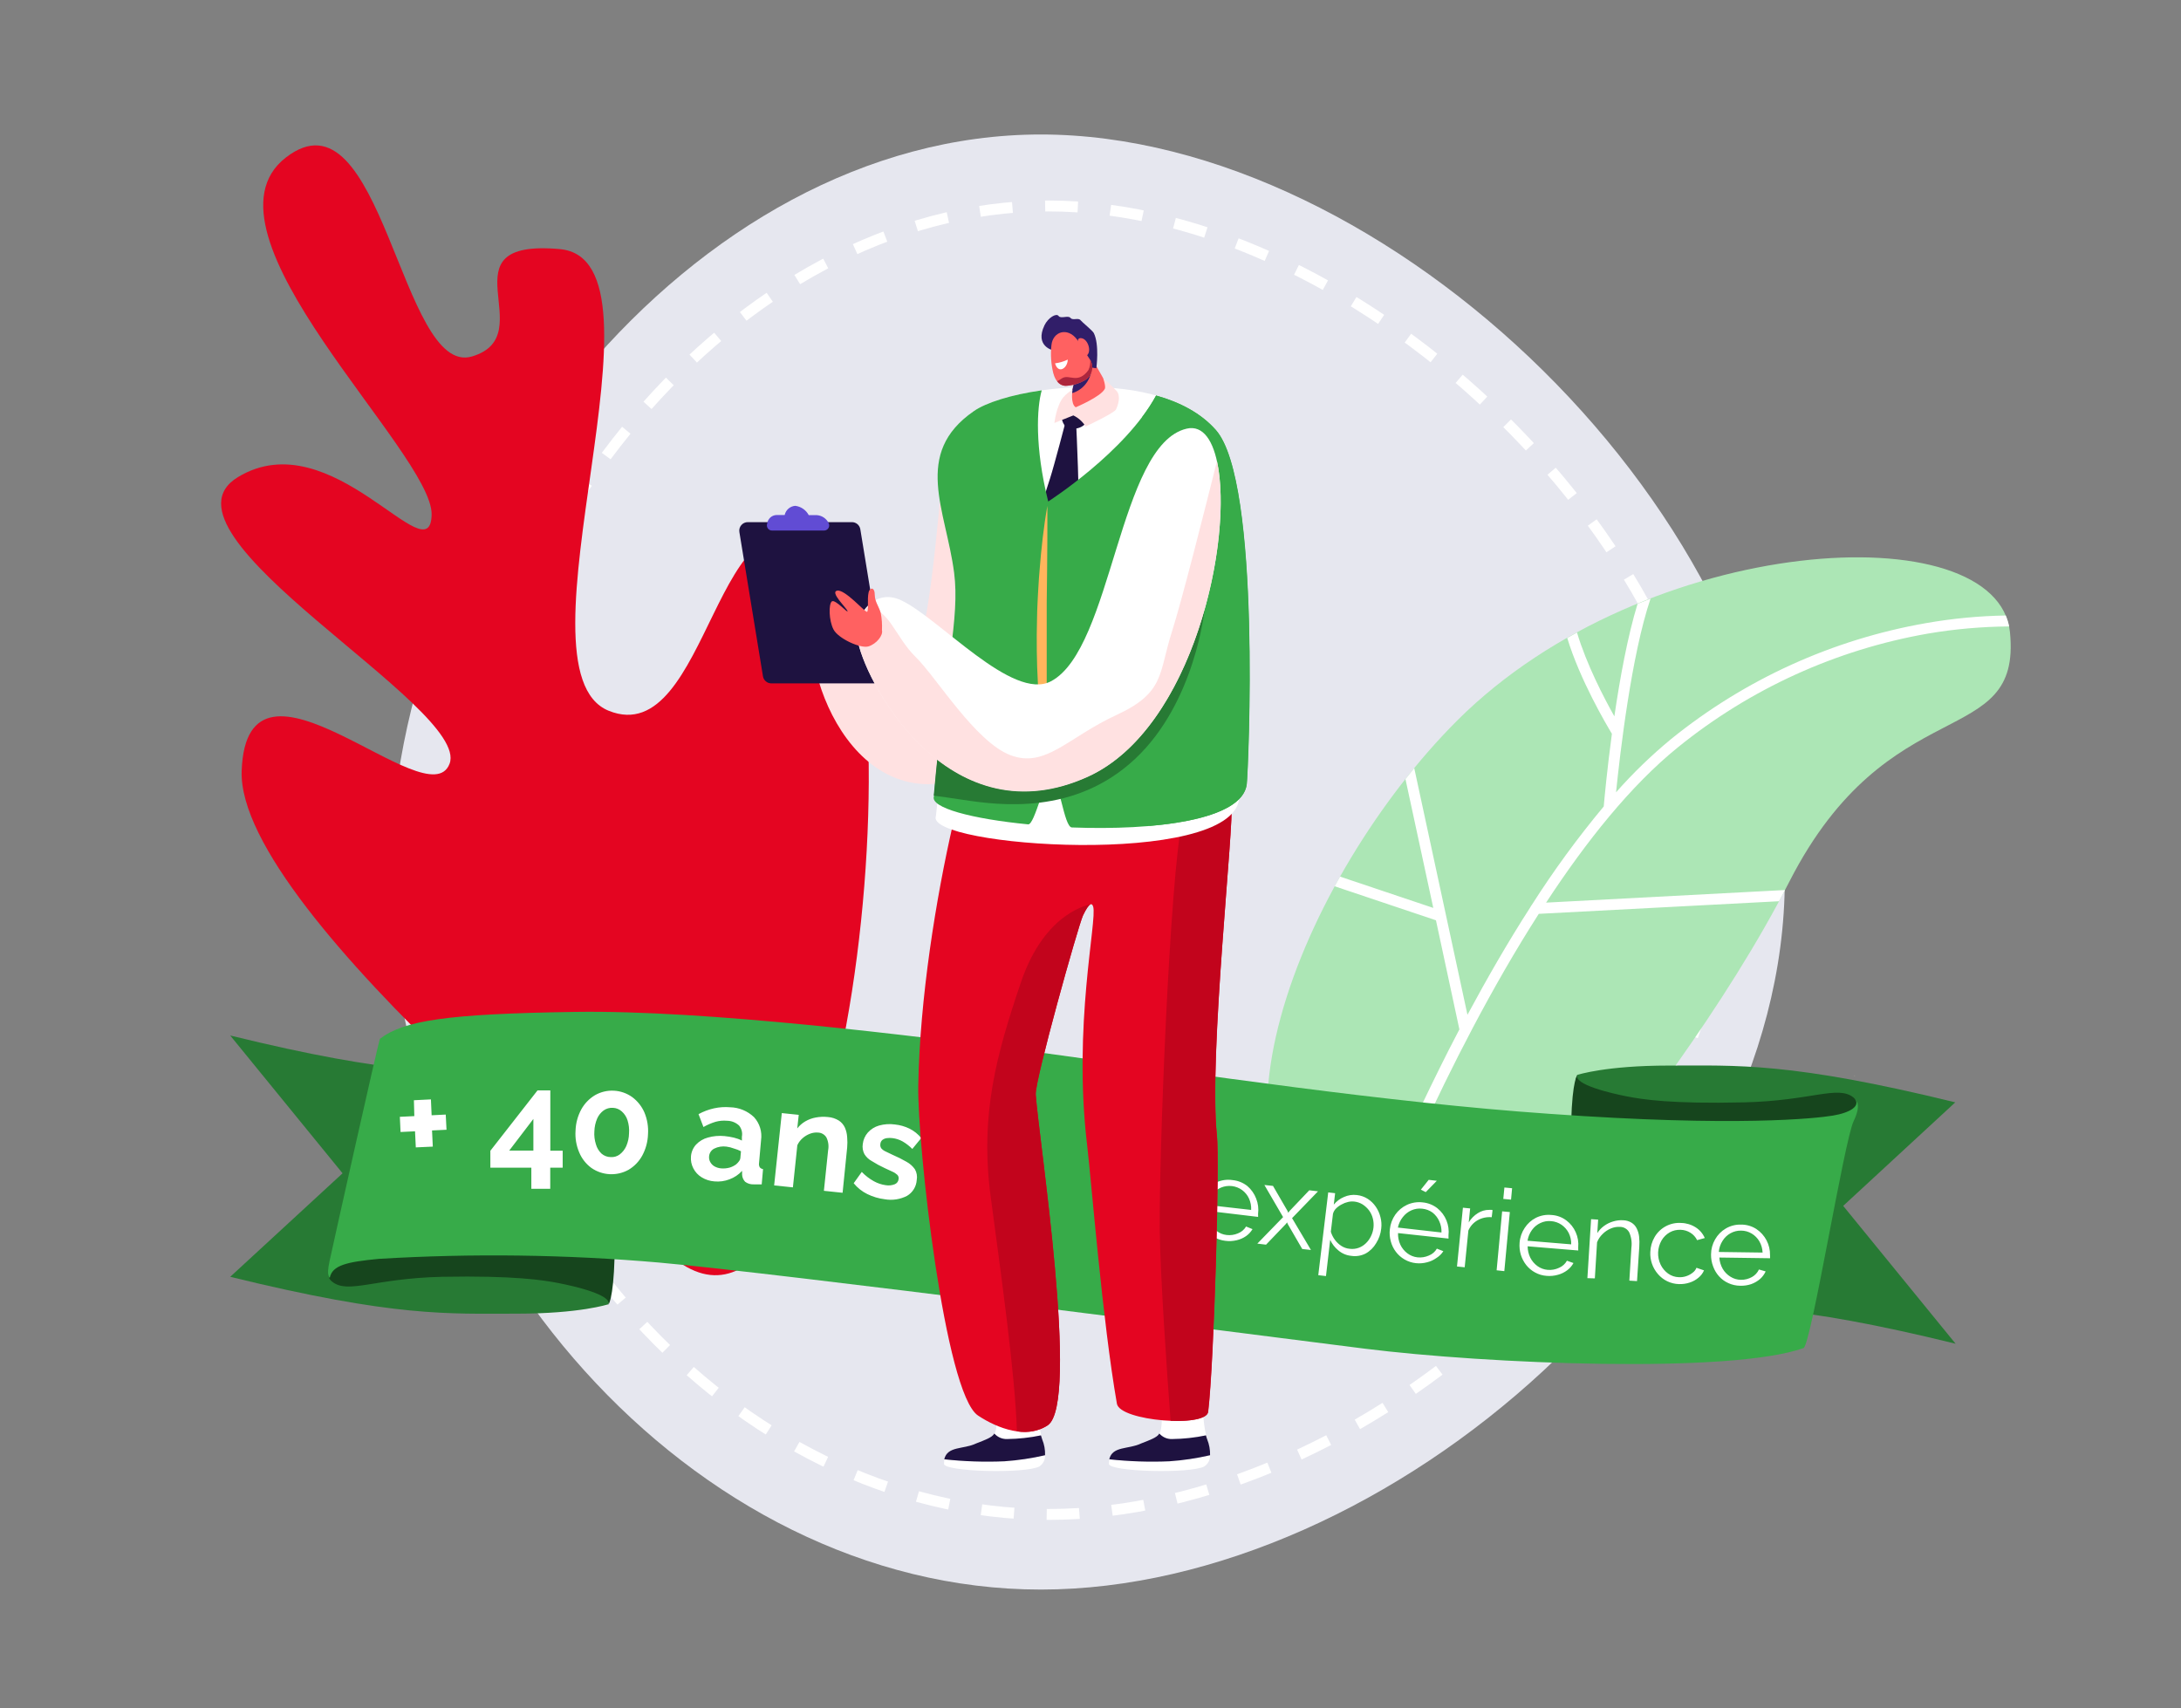 <svg xmlns="http://www.w3.org/2000/svg" width="180" height="141" viewBox="0 0 180 141">
    <rect x="0" y="0" width="180" height="141" fill="#808080" stroke="none"/>
    <defs>
        <linearGradient id="jv9vbnhuca" x1="64%" x2="35%" y1="49.5%" y2="49.5%">
            <stop offset="0%" stop-color="#AEA898"/>
            <stop offset="4%" stop-color="#C2BCAC"/>
            <stop offset="8%" stop-color="#FDFDFD"/>
            <stop offset="24%" stop-color="#B7AC98"/>
            <stop offset="79%" stop-color="#FFF"/>
            <stop offset="91%" stop-color="#AEA699"/>
            <stop offset="95%" stop-color="#A19D96"/>
            <stop offset="100%" stop-color="#939393"/>
        </linearGradient>
    </defs>
    <g fill="none" fill-rule="evenodd">
        <g>
            <g>
                <g>
                    <g>
                        <g>
                            <g fill-rule="nonzero">
                                <path fill="#E6E7EF" d="M115.3 61.6c0 30-32.7 58.6-61.4 58.6C25.1 120.2.2 91.6.2 61.6S25.1.1 53.9.1c28.7 0 61.4 31.5 61.4 61.5z" transform="translate(-310 -2139) translate(250 1779) translate(0 361) translate(60) translate(18 10) translate(14)"/>
                                <path stroke="#FFF" stroke-dasharray="2.7" stroke-width=".9" d="M110 61.304C110 88.28 80.454 114 54.521 114 28.5 114 6 88.281 6 61.304 6 34.326 28.499 6 54.521 6 80.454 6 110 34.326 110 61.304z" transform="translate(-310 -2139) translate(250 1779) translate(0 361) translate(60) translate(18 10) translate(14)"/>
                            </g>
                            <g>
                                <path fill="#ACE6B5" d="M93.66 91.879c6.053 2.844 13.28 1.097 17.532-4.067 5.155-6.266 13.247-16.8 18.493-27.058 8.206-16.05 19.186-10.683 18.2-20.563-.985-9.88-30.03-8.27-45.598 7.256C89.44 60.278 79.137 85.051 93.66 91.88z" transform="translate(-310 -2139) translate(250 1779) translate(0 361) translate(60) translate(18 10) translate(0 1)"/>
                                <path fill="#FFF" fill-rule="nonzero" d="M92.594 60.354l7.696 2.584-2.296-10.636c.24-.304.481-.604.725-.903l4.392 20.361c1.56-2.899 3.297-5.941 5.2-8.895.022-.06.056-.115.101-.16 1.807-2.838 3.793-5.557 5.946-8.141.052-.609.273-3.011.674-5.999-.47-.78-2.624-4.42-3.687-7.909.26-.153.536-.301.806-.45.78 2.621 2.236 5.416 3.084 6.919.455-3.107 1.089-6.596 1.916-9.29.356-.145.715-.288 1.071-.426-1.576 4.646-2.52 12.763-2.847 15.985 1.393-1.58 2.909-3.047 4.534-4.387 6.09-4.934 13.34-8.23 21.06-9.578 2.17-.38 4.366-.589 6.568-.627.124.29.218.593.28.903-2.256.016-4.508.215-6.733.595-7.558 1.326-14.652 4.557-20.613 9.389-3.856 3.12-7.54 7.722-10.87 12.812l19.715-1.04-.494.926-19.825 1.04c-3.9 6.084-7.28 12.763-9.859 18.39l16.53.353-.683.887-16.255-.348c-1.82 4.011-3.219 7.415-4.07 9.575-.28-.106-.558-.22-.834-.345.876-2.226 2.312-5.741 4.186-9.86v-.023c.832-1.82 1.753-3.778 2.748-5.782.52-1.064 1.092-2.174 1.685-3.308l-1.934-9.006-8.36-2.808c.149-.265.295-.53.443-.798z" transform="translate(-310 -2139) translate(250 1779) translate(0 361) translate(60) translate(18 10) translate(0 1)"/>
                                <path fill="#E40521" fill-rule="nonzero" d="M37.349 91.634S1.513 63.521 1.945 51.626c.431-11.895 15.41 4.074 17.16-.593S-6.09 32.053 1.648 27.373c7.738-4.68 15.873 8.213 15.975 3.104.101-5.109-19.989-23.293-12.038-29.47 7.95-6.178 9.495 18.17 15.374 16.413 5.878-1.758-2.655-9.747 7.238-8.86 9.893.886-4.306 34.738 4.043 38.107 8.349 3.37 8.856-20.259 17.55-13.241 8.694 7.017 2.174 70.71-12.441 58.208z" transform="translate(-310 -2139) translate(250 1779) translate(0 361) translate(60) translate(18 10) translate(0 1)"/>
                            </g>
                            <g fill-rule="nonzero">
                                <path fill="#277A34" d="M142.37 7.987l-9.25 8.544 9.277 11.377c-13.64-3.348-18.008-3.042-23.66-3.042-5.242 0-7.509.75-7.556.77l-.14-19.542.14-.38c.047 0 2.314-.764 7.556-.764 5.626 0 9.994-.306 23.634 3.037zM0 22.386l9.272-8.544L0 2.47c13.64 3.344 18.008 3.037 23.655 3.037 5.247 0 7.514-.749 7.545-.765l.14 19.537-.14.38c-.047 0-2.314.769-7.56.769-5.632 0-10 .302-23.64-3.042z" transform="translate(-310 -2139) translate(250 1779) translate(0 361) translate(60) translate(18 10) translate(1 72)"/>
                                <path fill="#16451D" d="M110.672 9.604c.093-3.504.52-3.905.52-3.905-.411.817 2.86 1.56 4.097 1.8 1.238.239 3.614.629 9.651.488 5.57-.13 7.722-1.435 9.028-.405 1.04.806-.697 2.132-1.243 2.48-.546.348-21.783-.135-22.053-.458zM31.72 20.8c-.099 3.5-.52 3.905-.52 3.905.41-.816-2.855-1.56-4.092-1.799-1.238-.24-3.64-.634-9.652-.52-5.569.13-7.727 1.44-9.032.41-1.04-.805.702-2.131 1.243-2.48.54-.348 21.757.146 22.053.484z" transform="translate(-310 -2139) translate(250 1779) translate(0 361) translate(60) translate(18 10) translate(1 72)"/>
                                <path fill="#37AB49" d="M133.978 9.547c-.785 1.664-3.484 18.315-4.124 18.72-6.063 2.148-26.176 1.31-36.207.052-10.031-1.258-48.157-6.203-58.24-7.108-7.694-.667-15.426-.77-23.135-.307-2.631.25-3.843.52-4.056 1.56 0 0-.302-.042-.026-1.331.432-2.007 3.936-17.68 4.16-18.387C14.331 1.232 17.82.68 28.49.52 39.162.359 56.234 2.434 66.618 3.843c13.671 1.861 28.808 4.16 42.255 5.09 15.502 1.108 22.048.37 23.4.146 1.352-.223 2.444-.795 1.7-1.508.276.265.65.624.006 1.976z" transform="translate(-310 -2139) translate(250 1779) translate(0 361) translate(60) translate(18 10) translate(1 72)"/>
                                <path fill="url(#jv9vbnhuca)" d="M134.082 5.85c-.037-.055-.081-.106-.13-.15.055.043.107.09.156.14l-.026.01z" transform="translate(-310 -2139) translate(250 1779) translate(0 361) translate(60) translate(18 10) translate(1 72)"/>
                            </g>
                            <g fill="#FFF" fill-rule="nonzero">
                                <path d="M3.787 1.995L3.851 3.248 2.656 3.306 2.72 4.64 1.317 4.704 1.253 3.376.058 3.434 0 2.181 1.195 2.123 1.16.812 2.564.742 2.622 2.053zM10.852 8.12V6.38H7.47V4.982L11.362 0h1.056v4.976h1.02V6.38h-1.026v1.74h-1.56zM9.025 4.97h1.995V2.356L9.025 4.97zM20.48 3.625c-.02.62-.185 1.225-.482 1.769-.265.48-.653.88-1.125 1.16-.968.538-2.16.478-3.068-.157-.445-.327-.792-.77-1.003-1.281-.241-.566-.345-1.18-.302-1.793.019-.619.184-1.225.481-1.769.268-.478.656-.878 1.126-1.16.965-.55 2.163-.49 3.068.157.442.328.79.766 1.009 1.27.238.57.34 1.188.296 1.804zm-1.566-.081c.028-.362-.013-.727-.122-1.073-.088-.282-.25-.534-.47-.731-.2-.183-.46-.29-.73-.302-.275-.019-.547.057-.772.215-.234.171-.418.401-.534.667-.143.334-.222.692-.232 1.056-.027.362.017.727.128 1.073.081.294.242.561.464.771.21.182.477.283.754.284.268.02.534-.058.748-.22.235-.182.42-.419.54-.69.143-.332.22-.689.226-1.05zM24.024 5.464c.025-.37.174-.719.423-.992.265-.28.602-.48.974-.58.447-.126.913-.167 1.375-.122.26.026.517.069.771.128.23.054.452.135.662.243v-.319c.063-.326-.022-.664-.232-.922-.269-.25-.62-.39-.986-.394-.324-.03-.65 0-.963.087-.345.107-.678.25-.992.429L24.65 1.96c.402-.22.834-.382 1.282-.481.436-.095.883-.125 1.328-.087.736.017 1.44.308 1.972.818.464.51.677 1.201.58 1.885l-.168 1.902c-.02.12 0 .242.058.348.067.084.165.138.272.151l-.11 1.259h-.667c-.252.012-.5-.064-.702-.215-.149-.158-.237-.363-.249-.58v-.319c-.288.315-.648.556-1.05.702-.391.15-.812.207-1.23.168-.373-.025-.735-.14-1.055-.336-.295-.178-.534-.436-.69-.743-.156-.298-.224-.633-.197-.968zm3.74.632c.087-.076.165-.162.233-.255.056-.068.092-.15.104-.238l.052-.58c-.184-.096-.379-.172-.58-.226-.198-.077-.404-.13-.615-.157-.345-.048-.696.008-1.009.162-.251.127-.415.38-.429.662-.012.152.02.305.093.44.079.15.197.274.342.36.178.102.376.161.58.174.234.017.47-.006.696-.07.192-.059.373-.151.534-.272zM36.54 8.45l-1.543-.162.348-3.34c.071-.364.02-.742-.145-1.074-.151-.24-.412-.387-.696-.394-.219-.017-.438.015-.644.093-.227.085-.438.21-.62.371-.184.16-.333.358-.435.58l-.366 3.48-1.548-.162.632-5.969 1.398.145-.122 1.12c.181-.234.406-.43.661-.58.267-.157.56-.265.864-.32.331-.062.67-.076 1.004-.04.323.023.635.125.91.296.215.144.386.345.493.58.108.248.171.513.186.783.026.287.026.577 0 .864l-.377 3.73zM40.02 8.984c-.502-.06-.99-.205-1.444-.429-.434-.213-.816-.518-1.12-.893l.667-.934c.29.304.624.562.992.766.305.17.64.283.986.33.248.042.503.016.737-.075.182-.069.308-.236.325-.43.024-.128-.017-.26-.11-.353-.12-.11-.257-.199-.407-.261l-.626-.29c-.369-.169-.725-.363-1.067-.58-.253-.135-.466-.335-.615-.58-.13-.254-.177-.542-.133-.824.039-.352.184-.684.417-.951.249-.277.57-.478.928-.58.426-.119.873-.149 1.311-.087.417.043.823.159 1.2.342.375.187.705.452.97.777l-.737.9c-.242-.244-.515-.455-.812-.627-.255-.141-.535-.232-.824-.267-.152-.02-.306-.02-.458 0-.135.015-.263.065-.371.145-.106.088-.17.217-.174.354-.02.122.008.247.08.348.095.107.212.192.343.25.162.08.354.173.58.278.398.17.785.364 1.16.58.275.149.51.359.69.615.154.268.207.583.151.887-.034.54-.331 1.027-.795 1.305-.566.295-1.215.395-1.844.284z" transform="translate(-310 -2139) translate(250 1779) translate(0 361) translate(60) translate(18 10) translate(15 79)"/>
                                <g>
                                    <path d="M2.124 5.034c-.333-.043-.654-.156-.94-.333-.28-.167-.523-.39-.714-.653C.088 3.5-.07 2.828.03 2.168c.05-.433.211-.846.47-1.198.259-.349.608-.622 1.01-.789.414-.173.868-.223 1.31-.146.442.05.86.229 1.203.513.318.283.56.641.705 1.042.153.405.2.841.136 1.269v.14c.005.037.005.073 0 .109L.668 2.53c-.015.322.043.643.169.94.126.287.323.538.573.728.236.195.523.318.827.357.318.045.642.004.94-.118.282-.103.522-.298.68-.554l.527.226c-.139.223-.323.415-.54.563-.238.16-.505.271-.785.33-.307.068-.624.08-.935.032zM.714 2.051l3.585.47c.023-.322-.032-.644-.16-.94-.12-.28-.312-.524-.554-.71C3.087.495 2.428.404 1.847.633c-.283.114-.532.298-.724.536-.208.259-.349.565-.408.892v-.01zM6.136.571L7.301 2.662 7.358 2.812 7.452 2.68 9.124.984 9.843 1.083 7.663 3.258 9.176 5.913 8.457 5.819 7.301 3.742 7.245 3.601 7.151 3.723 5.478 5.41 4.76 5.311 6.925 3.16 5.427.482zM12.474 6.453c-.388-.047-.751-.211-1.043-.47-.282-.239-.506-.54-.653-.878l-.4 2.983-.634-.085.94-6.817.568.076-.127.94c.229-.27.519-.48.846-.612.337-.145.707-.196 1.071-.145.321.04.628.154.897.333.258.175.478.398.649.658.174.264.3.556.37.865.076.307.092.626.048.94-.05.43-.202.844-.442 1.207-.214.355-.52.646-.888.84-.373.181-.794.239-1.202.165zm-.104-.583c.25.039.504.016.743-.065.223-.077.428-.2.6-.362.179-.165.325-.36.433-.578.234-.45.299-.968.183-1.461-.056-.241-.158-.47-.3-.672-.144-.196-.32-.366-.522-.503-.207-.133-.441-.219-.686-.249-.172-.022-.347-.014-.516.024-.188.039-.368.105-.536.197-.173.084-.332.195-.47.33-.12.117-.207.265-.254.427l-.202 1.48c.068.238.176.464.32.667.14.202.317.376.521.512.204.14.44.228.686.253zM17.825 7.153c-.333-.039-.654-.15-.94-.324-.276-.165-.516-.384-.705-.644-.19-.26-.326-.556-.404-.869-.084-.325-.105-.663-.06-.996.051-.434.213-.848.47-1.203.251-.343.588-.615.976-.789.406-.18.853-.243 1.292-.183.444.047.865.222 1.212.503.666.555.998 1.415.879 2.273.002.049.002.097 0 .146.004.034.004.069 0 .103l-4.158-.526c-.019.33.04.66.174.963.127.282.32.528.564.719.24.19.528.31.831.348.32.04.644-.006.94-.132.281-.104.518-.301.672-.559l.53.22c-.15.228-.352.417-.587.555-.234.162-.497.277-.775.339-.298.075-.607.094-.911.056zm-1.443-2.965l3.59.47c.02-.322-.038-.644-.17-.94-.119-.28-.304-.526-.54-.718-.245-.184-.536-.3-.84-.334-.305-.042-.615-.002-.898.118-.281.119-.528.306-.719.545-.207.249-.352.543-.423.86zm2.35-2.884l-.4-.212.662-.798.668.09-.93.92zM24.139 3.47c-.4-.043-.805.035-1.16.225-.348.186-.624.482-.785.841l-.357 3.026-.634-.076.573-4.843.596.07-.136 1.151c.192-.307.455-.565.766-.751.281-.175.608-.263.94-.254h.164l.113.023-.08.588zM24.468 7.858L25.008 3l.634.07-.54 4.867-.634-.08zm.653-5.882l.108-.94.634.07-.103.94-.64-.07zM28.578 8.388c-.33-.03-.65-.13-.94-.296-.28-.158-.527-.372-.723-.629-.193-.257-.338-.547-.427-.855-.09-.324-.119-.662-.085-.996.04-.435.193-.853.442-1.212.236-.35.56-.633.94-.818.4-.19.846-.263 1.287-.211.444.032.87.196 1.221.47.334.259.595.6.757.991.17.397.232.83.183 1.26v.145c.004.034.004.069 0 .103l-4.172-.418c-.003.324.066.645.202.94.135.28.335.522.583.709.245.183.536.295.84.324.322.033.646-.02.94-.155.278-.111.51-.313.658-.573l.535.202c-.13.23-.308.428-.521.583-.23.168-.49.291-.766.361-.31.085-.634.11-.954.075zm-1.517-2.926l3.599.361c.015-.323-.05-.646-.188-.94-.134-.274-.335-.511-.583-.69-.252-.178-.547-.286-.855-.315-.303-.035-.61.014-.888.141-.28.124-.522.319-.705.564-.194.259-.325.56-.38.879zM36.039 8.952l-.634-.051.216-2.711c.066-.43.013-.868-.155-1.269-.148-.285-.44-.465-.761-.47-.259-.019-.518.023-.757.123-.254.1-.485.25-.681.441-.205.188-.365.42-.47.677l-.235 2.974-.615-.029.39-4.862.582.047-.089 1.109c.15-.226.342-.422.564-.578.229-.163.485-.284.756-.357.273-.08.558-.109.841-.085.238.011.47.082.672.207.18.115.325.277.418.47.103.214.168.445.193.681.026.29.026.58 0 .87l-.235 2.813zM39.487 9.258c-.668-.03-1.291-.343-1.715-.86-.425-.508-.64-1.161-.596-1.823.02-.439.15-.866.38-1.24.465-.764 1.323-1.197 2.213-1.118.424.017.835.15 1.189.385.328.217.583.528.733.892l-.635.165c-.117-.254-.305-.47-.54-.62-.241-.158-.52-.247-.808-.259-.315-.02-.63.048-.907.198-.28.155-.514.38-.681.653-.36.605-.403 1.35-.113 1.992.136.297.345.555.606.751.255.191.561.3.879.315.21.015.42-.01.62-.075.192-.06.372-.154.53-.277.143-.1.254-.239.32-.4l.62.226c-.106.234-.267.439-.47.597-.217.177-.468.31-.737.39-.287.089-.588.125-.888.108zM44.542 9.483c-.337-.009-.668-.089-.972-.235-.292-.137-.55-.334-.761-.578-.209-.24-.368-.52-.47-.822-.114-.317-.167-.654-.155-.991.009-.436.132-.862.357-1.236.216-.368.525-.673.897-.883.386-.218.826-.322 1.269-.3.445.004.88.137 1.25.385.715.492 1.128 1.317 1.094 2.184v.146c.004.034.004.069 0 .103l-4.186-.131c.014.329.104.65.263.94.152.269.368.496.63.662.255.168.553.26.86.268.318.01.635-.065.915-.217.254-.137.458-.35.583-.61l.55.169c-.112.235-.272.445-.47.615-.22.183-.471.323-.742.414-.295.093-.603.133-.912.117zm-1.715-2.819l3.613.113c-.006-.33-.093-.652-.253-.94-.149-.262-.36-.483-.616-.643-.26-.164-.561-.253-.87-.259-.306-.013-.611.057-.882.202-.27.144-.498.354-.663.611-.184.273-.297.588-.329.916z" transform="translate(-310 -2139) translate(250 1779) translate(0 361) translate(60) translate(18 10) translate(15 79) rotate(-1 458.06 -3772.925)"/>
                                </g>
                            </g>
                            <g fill-rule="nonzero">
                                <path fill="#FFE1E1" d="M16.867 11.9s-1.113 14.458-2.1 14.98c-.986.521-5.067-5.509-7.867-3.43s.7 16.562 9.967 15.186c9.268-1.375 5.744-18.588 4.2-21.665-1.042-1.957-2.47-3.682-4.2-5.071z" transform="translate(-310 -2139) translate(250 1779) translate(0 361) translate(60) translate(18 10) translate(43 15)"/>
                                <path fill="#FFF" d="M21.159 88.9s.318 2.698-.074 3.426c.263.304.649.472 1.05.459.941-.01 1.879-.112 2.8-.304-.276-1.05-.319-2.968-.35-3.57l-3.427-.011zM21.893 94.612c-1.647.069-3.298.014-4.938-.164-.029.121-.045.245-.049.37-.021.662 6.716.83 7.868.225.313-.204.494-.559.476-.931-1.104.255-2.226.422-3.357.5z" transform="translate(-310 -2139) translate(250 1779) translate(0 361) translate(60) translate(18 10) translate(43 15)"/>
                                <path fill="#1E1240" d="M21.893 94.612c1.13-.078 2.253-.245 3.357-.5.015-.449-.066-.895-.238-1.31-.04-.107-.074-.217-.102-.329-.92.193-1.858.295-2.8.305-.4.013-.786-.155-1.05-.459l-.027.05c-.19.283-.725.483-1.467.77-1.05.507-2.373.196-2.636 1.309 1.648.18 3.307.234 4.963.164z" transform="translate(-310 -2139) translate(250 1779) translate(0 361) translate(60) translate(18 10) translate(43 15)"/>
                                <path fill="#FFF" d="M34.77 88.9s.319 2.698-.074 3.426c.263.304.65.473 1.05.459.942-.01 1.88-.112 2.8-.304-.276-1.05-.318-2.968-.35-3.57L34.77 88.9zM35.505 94.612c-1.648.069-3.299.014-4.939-.164-.03.12-.047.245-.049.37-.02.662 6.717.83 7.865.225.317-.202.502-.557.486-.931-1.106.255-2.23.423-3.363.5z" transform="translate(-310 -2139) translate(250 1779) translate(0 361) translate(60) translate(18 10) translate(43 15)"/>
                                <path fill="#1E1240" d="M35.505 94.612c1.133-.077 2.257-.245 3.363-.5.012-.449-.07-.894-.238-1.31-.041-.107-.075-.217-.101-.329-.921.193-1.859.295-2.8.305-.401.014-.787-.155-1.05-.459l-.028.05c-.189.283-.728.483-1.467.77-1.05.507-2.372.196-2.635 1.309 1.646.179 3.302.234 4.956.164z" transform="translate(-310 -2139) translate(250 1779) translate(0 361) translate(60) translate(18 10) translate(43 15)"/>
                                <path fill="#E40521" d="M40.622 40.362c-6.258.455-22.708-.592-22.956 1.575-1.428 6.22-2.755 14.48-2.881 21.679-.084 4.778 2.184 25.396 4.931 27.22 1.635 1.085 4.036 1.963 5.751.808 2.667-1.796-.728-23.58-.987-27.3-.08-1.151 3.5-13.92 3.902-14.787.511-1.072.739-1.05.837-.729.35 1.145-1.69 9.8-.49 19.748.35 2.985 1.256 14.455 2.45 21.283.248 1.442 7.378 1.999 7.536.669.493-4.145.958-20.609.724-22.814-.703-6.587 1.463-25.92 1.183-27.352z" transform="translate(-310 -2139) translate(250 1779) translate(0 361) translate(60) translate(18 10) translate(43 15)"/>
                                <path fill="#C2041C" d="M38.704 90.524c.493-4.144.959-20.608.724-22.813-.7-6.584 1.474-25.917 1.194-27.349-1.022.073-2.317.108-3.766.122-.098.35-.178.662-.245.963-1.092 5.022-1.981 28.49-1.893 34.269.063 3.94.573 11.284.892 15.553 1.596.081 3.024-.157 3.094-.745z" transform="translate(-310 -2139) translate(250 1779) translate(0 361) translate(60) translate(18 10) translate(43 15)"/>
                                <path fill="#FFF" d="M39.344 9.495C34.675 4.175 22.35 5.873 19.37 7.931c-5.079 3.5-1.95 7.669-.529 12.684.973 3.43-1.683 11.323-2.6 20.741-.983 2.53 24.364 4.312 25.029-1.425.122-1.053 1.83-26.151-1.926-30.435z" transform="translate(-310 -2139) translate(250 1779) translate(0 361) translate(60) translate(18 10) translate(43 15)"/>
                                <path fill="#1E1240" d="M26.933 8.858s-.916 3.518-1.273 4.634c-.358 1.117-.949 2.752-.82 4.116.13 1.366 1.446 2.45 1.88 1.785.566-.796.984-1.69 1.232-2.635.2-.983-.13-7.665-.13-7.665l-.889-.235z" transform="translate(-310 -2139) translate(250 1779) translate(0 361) translate(60) translate(18 10) translate(43 15)"/>
                                <path fill="#37AB49" d="M39.344 9.495c-1.221-1.4-2.964-2.299-4.928-2.852-2.537 4.68-8.907 8.75-8.907 8.75-1.127-4.543-.934-7.756-.535-9.174-2.503.35-4.593 1.012-5.6 1.712-5.079 3.5-2.3 8.169-1.631 13.335.49 3.777-.75 7.938-1.66 18.445-.374.966 3.186 1.883 7.77 2.331.546.052 1.358-3.903 1.925-3.85.638.045 1.03 4.081 1.684 4.105 6.759.256 14.077-.57 14.427-3.57.119-1.07 1.211-24.947-2.545-29.231z" transform="translate(-310 -2139) translate(250 1779) translate(0 361) translate(60) translate(18 10) translate(43 15)"/>
                                <path fill="#37AB49" d="M34.416 6.65c-.345.628-.737 1.23-1.172 1.799.819 5.222 2.1 14.787 1.467 20.514-.508 4.728-.75 9.8-.861 13.209 4.325-.371 7.797-1.4 8.05-3.451.122-1.05 1.221-24.934-2.541-29.218-1.236-1.397-2.979-2.307-4.943-2.853z" transform="translate(-310 -2139) translate(250 1779) translate(0 361) translate(60) translate(18 10) translate(43 15)"/>
                                <path fill="#277A34" d="M38.413 24.322s-4.063 6.902-6.863 8.68c-2.226 1.424-10.269 4-13.692 3.377-.599-.108-1.067-.203-1.445-.283-.116 1.102-.232 2.292-.35 3.577.553.07 1.344.181 2.45.35 2.96.444 9.187 1.277 14.16-3.378 4.974-4.655 5.74-12.324 5.74-12.324z" transform="translate(-310 -2139) translate(250 1779) translate(0 361) translate(60) translate(18 10) translate(43 15)"/>
                                <path fill="#1E1240" d="M26.598 8.264c0 .298.089.589.255.836.273.399 1.372.444 1.83-.266.459-.71-1.091-1.193-2.085-.57zM2.664 30.405h8.586c.208.002.406-.087.54-.245.136-.157.194-.366.16-.571l-1.946-11.9c-.054-.344-.352-.596-.7-.592H.722c-.208-.003-.407.087-.542.246-.136.158-.193.368-.158.573l1.946 11.9c.055.342.351.591.696.589z" transform="translate(-310 -2139) translate(250 1779) translate(0 361) translate(60) translate(18 10) translate(43 15)"/>
                                <path fill="#614CD4" d="M2.332 17.15c.07-.362.38-.628.749-.64h.679c.09-.42.447-.73.875-.76.475.06.89.347 1.113.77h.679c.404.031.763.27.949.63.076.129.08.289.008.42-.072.132-.209.216-.359.22H2.713c-.131 0-.255-.062-.335-.167-.08-.105-.107-.24-.074-.368l.028-.105z" transform="translate(-310 -2139) translate(250 1779) translate(0 361) translate(60) translate(18 10) translate(43 15)"/>
                                <path fill="#FF6161" d="M28.792 3.014l1.813 3.177c.098.48-2.219 2.307-3.094 1.849-.255-.133-.284-.606-.171-1.141l.7-2.951.752-.934z" transform="translate(-310 -2139) translate(250 1779) translate(0 361) translate(60) translate(18 10) translate(43 15)"/>
                                <path fill="#311E69" d="M25.201.85c.308-.636.983-1.028 1.165-.77.183.26.788-.08.984.161.196.242.651-.052.836.197.113.147.977.843 1.085 1.05.48.955.21 2.908.21 2.908s-3.125-.35-3.57-1.487c-.017.01-1.533-.34-.71-2.058z" transform="translate(-310 -2139) translate(250 1779) translate(0 361) translate(60) translate(18 10) translate(43 15)"/>
                                <path fill="#311E69" d="M27.91 4.55l1.19-.483c.045.585-.133 1.165-.497 1.624-.296.379-.708.65-1.173.774l.48-1.915z" transform="translate(-310 -2139) translate(250 1779) translate(0 361) translate(60) translate(18 10) translate(43 15)"/>
                                <path fill="#FF6161" d="M27.889 2.023l1.102 1.708c.32.59.11 1.328-.472 1.663-.445.254-.941.406-1.452.444-.55.074-.96-.35-1.142-1.05-.181-.75-.232-1.525-.15-2.293.109-1.12 1.316-1.533 2.114-.472z" transform="translate(-310 -2139) translate(250 1779) translate(0 361) translate(60) translate(18 10) translate(43 15)"/>
                                <path fill="#FFF" d="M27.126 3.679c-.33.16-.685.265-1.05.311 0 0 .091.41.375.486.283.077.657-.276.675-.797z" transform="translate(-310 -2139) translate(250 1779) translate(0 361) translate(60) translate(18 10) translate(43 15)"/>
                                <path fill="#AD263D" d="M26.72 5.187c.564-.277 1.257.507 2.1-.627.132-.267.186-.567.154-.864l.024.035c.32.59.11 1.328-.472 1.663-.445.254-.941.406-1.453.444-.326.042-.648-.106-.829-.381.105-.011.301-.186.476-.27z" transform="translate(-310 -2139) translate(250 1779) translate(0 361) translate(60) translate(18 10) translate(43 15)"/>
                                <path fill="#FF6161" d="M28.05 2.8c-.006-.126-.026-.25-.06-.371-.059-.231-.098-.591.291-.511.564.116.864 1.239.319 1.48-.424.175-.55-.29-.55-.598z" transform="translate(-310 -2139) translate(250 1779) translate(0 361) translate(60) translate(18 10) translate(43 15)"/>
                                <path fill="#FFE1E1" d="M27.78 7.616s2.1-.882 2.405-1.53c.091-.203-.14-.878-.14-.878s.7.612 1.099 1.05c.399.438.105 1.246-.042 1.543-.147.298-2.503 1.4-2.503 1.4-.244-.395-.596-.712-1.015-.913l-1.564.623s.157-1.4.735-2.117c.22-.25.478-.463.763-.634 0 0-.196 1.169.262 1.456z" transform="translate(-310 -2139) translate(250 1779) translate(0 361) translate(60) translate(18 10) translate(43 15)"/>
                                <path fill="#FFB55C" d="M25.442 15.75c0 1.788 0 3.567-.024 5.341l-.031 2.663v7.977c.038 1.774.098 3.542.238 5.323-.444-1.736-.734-3.508-.865-5.295-.161-1.782-.203-3.57-.196-5.355l.024-1.34c0-.445.025-.89.043-1.337.017-.448.049-.89.073-1.337.024-.448.056-.89.095-1.334.14-1.778.332-3.556.643-5.306z" transform="translate(-310 -2139) translate(250 1779) translate(0 361) translate(60) translate(18 10) translate(43 15)"/>
                                <path fill="#FFF" d="M36.937 9.38c5.442-1.264 3.1 23.6-8.138 28.7-11.238 5.1-18.123-7.22-18.977-11.063-.497-2.247 1.33-4.526 3.556-3.469 3.178 1.505 9.188 8.355 12.362 6.682 5.086-2.681 5.572-19.545 11.197-20.85z" transform="translate(-310 -2139) translate(250 1779) translate(0 361) translate(60) translate(18 10) translate(43 15)"/>
                                <path fill="#FFE1E1" d="M39.435 12.065c-.962 3.85-2.898 11.525-3.717 14.08-1.106 3.465-.567 5.019-4.585 6.874-4.017 1.855-5.848 4.417-8.75 3.308-2.901-1.11-6.121-6.454-7.815-8.103-1.694-1.648-2.198-4.074-4.07-4.074-.659.806-.908 1.87-.676 2.884.854 3.85 7.735 16.188 18.977 11.074 8.67-3.958 12.044-19.652 10.636-26.043z" transform="translate(-310 -2139) translate(250 1779) translate(0 361) translate(60) translate(18 10) translate(43 15)"/>
                                <path fill="#FF6161" d="M11.789 26.019c.024-.48-.01-.96-.101-1.431-.144-.518-.484-.931-.49-1.45 0-.748-.424-.637-.508-.259-.14.571.028 1.596-.14 1.621-.168.024-1.813-1.862-2.45-1.75-.637.112.745 1.4.844 1.68.097.28-1.03-1.018-1.296-.788-.265.232-.248 1.558.14 2.31.389.753 2.24 1.603 2.892 1.4.65-.203 1.218-.902 1.109-1.333z" transform="translate(-310 -2139) translate(250 1779) translate(0 361) translate(60) translate(18 10) translate(43 15)"/>
                                <path fill="#C2041C" d="M25.467 91.644c2.667-1.796-.728-23.58-.987-27.3-.08-1.151 3.5-13.92 3.902-14.787.28-.582.473-.837.606-.9 0 0-3.738.525-5.736 6.437-1.999 5.911-3.395 10.892-2.489 17.688.843 6.343 2.012 14.564 2.166 19.359.879.159 1.784-.019 2.538-.497z" transform="translate(-310 -2139) translate(250 1779) translate(0 361) translate(60) translate(18 10) translate(43 15)"/>
                            </g>
                        </g>
                    </g>
                </g>
            </g>
        </g>
    </g>
</svg>
